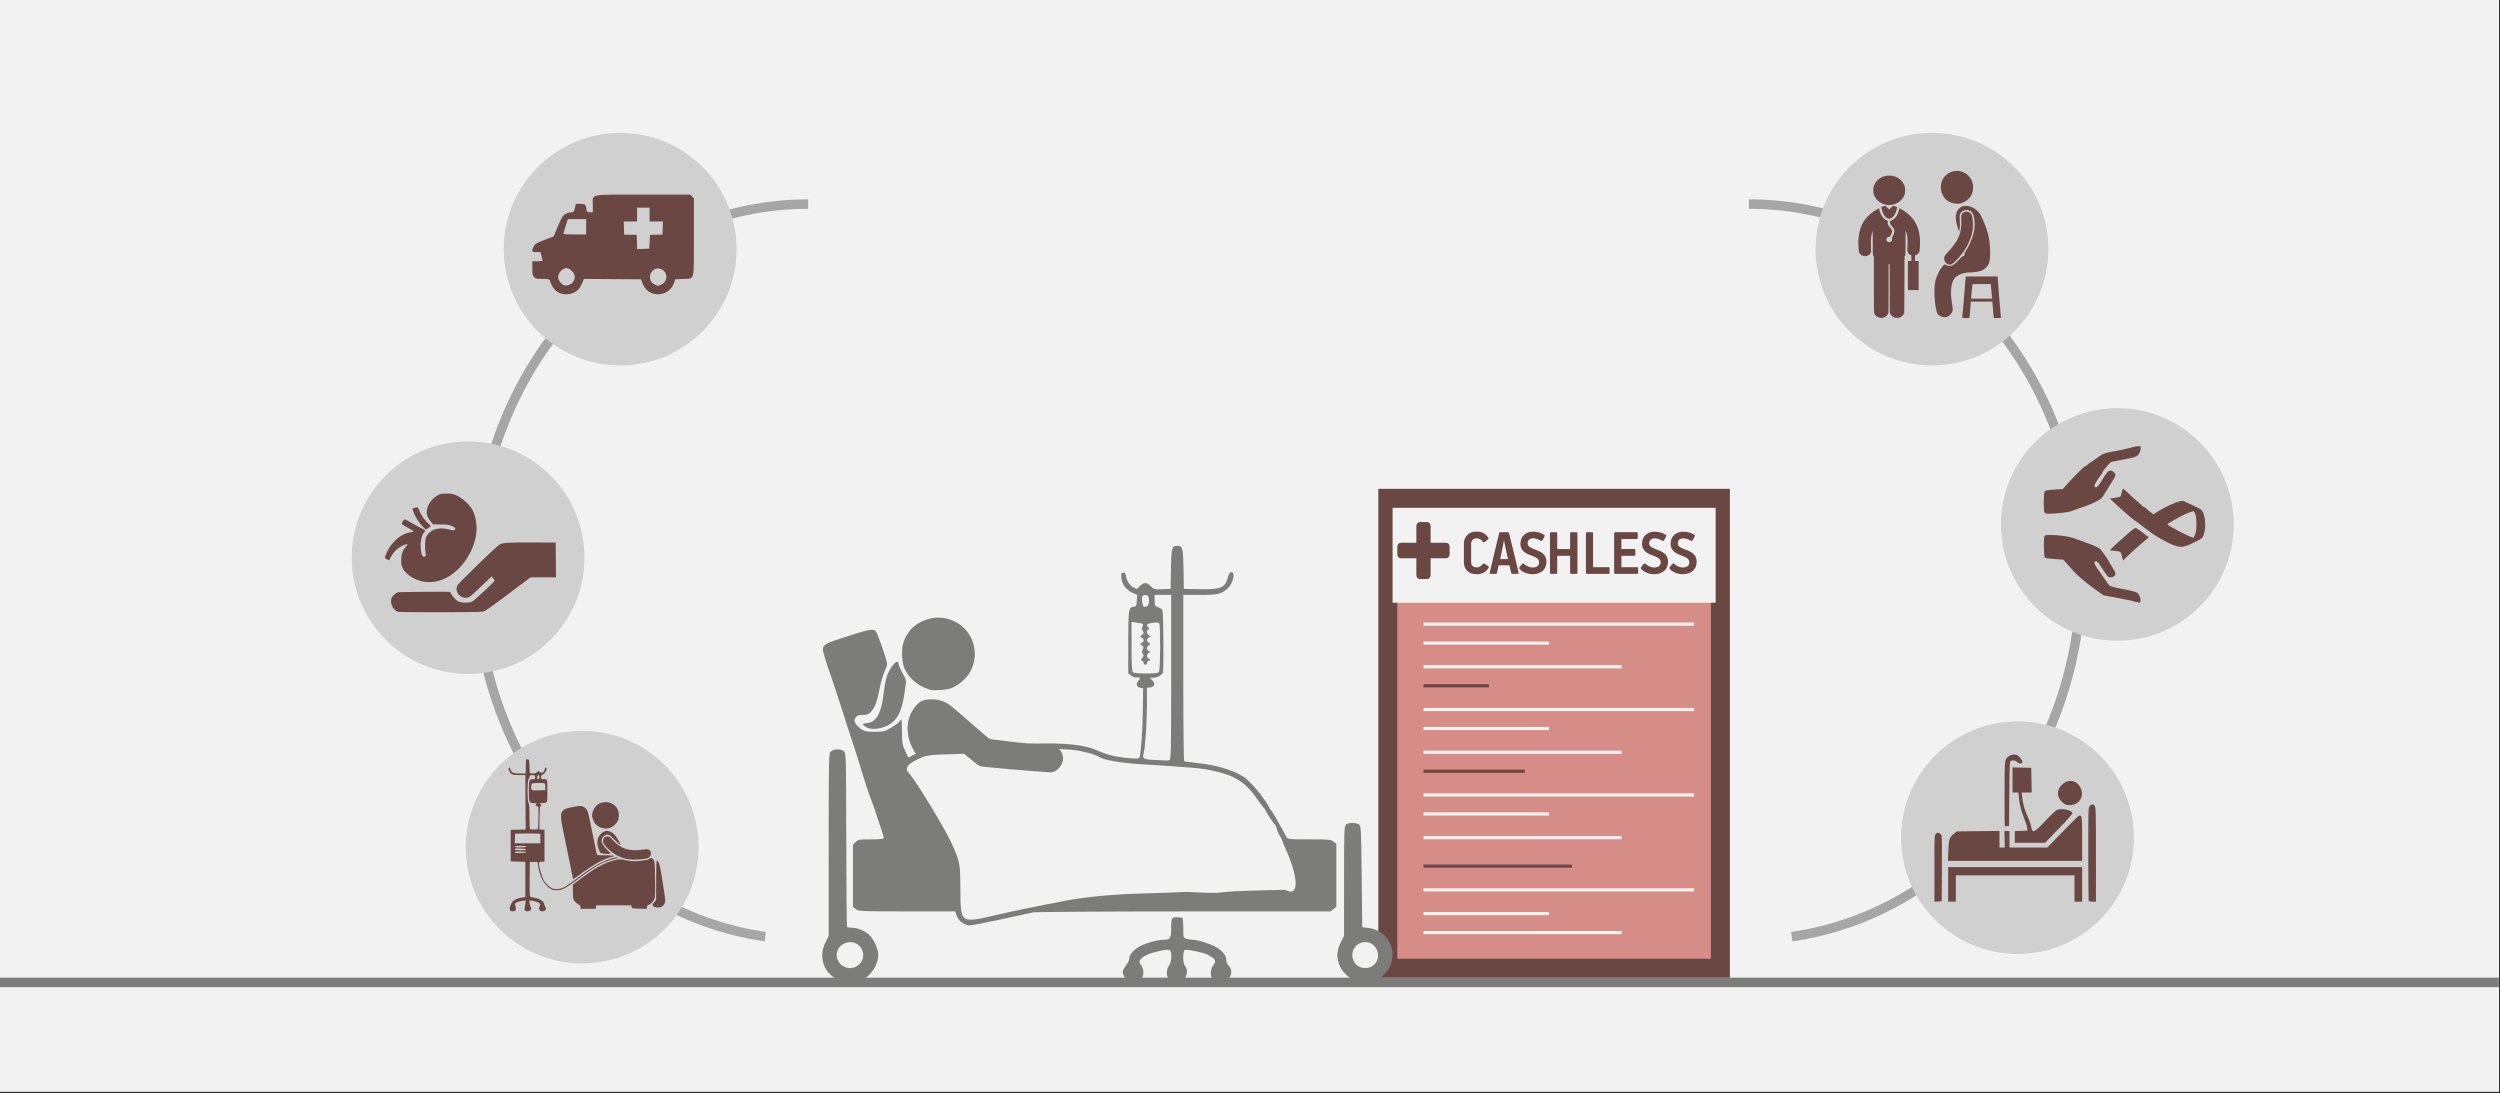 <svg width="526" height="230" xmlns="http://www.w3.org/2000/svg" xmlns:xlink="http://www.w3.org/1999/xlink" overflow="hidden"><rect width="100%" height="100%" fill="#333333" stroke="none"/><defs><clipPath id="clip0"><rect x="0" y="0" width="526" height="230"/></clipPath><clipPath id="clip1"><rect x="294" y="109" width="11" height="13"/></clipPath><clipPath id="clip2"><rect x="294" y="109" width="11" height="13"/></clipPath><clipPath id="clip3"><rect x="294" y="109" width="11" height="13"/></clipPath><clipPath id="clip4"><rect x="173" y="114" width="120" height="93"/></clipPath><clipPath id="clip5"><rect x="173" y="114" width="120" height="93"/></clipPath><clipPath id="clip6"><rect x="173" y="114" width="120" height="93"/></clipPath><clipPath id="clip7"><path d="M179.968 131.256 221.282 128.095 223.904 162.258 182.589 165.419Z" fill-rule="evenodd" clip-rule="evenodd"/></clipPath><clipPath id="clip8"><path d="M179.968 131.256 221.282 128.095 223.904 162.258 182.589 165.419Z" fill-rule="evenodd" clip-rule="evenodd"/></clipPath><clipPath id="clip9"><path d="M179.968 131.256 221.282 128.095 223.904 162.258 182.589 165.419Z" fill-rule="evenodd" clip-rule="evenodd"/></clipPath><clipPath id="clip10"><rect x="112" y="40" width="34" height="22"/></clipPath><clipPath id="clip11"><rect x="112" y="40" width="34" height="22"/></clipPath><clipPath id="clip12"><rect x="112" y="40" width="34" height="22"/></clipPath><clipPath id="clip13"><rect x="107" y="159" width="33" height="33"/></clipPath><clipPath id="clip14"><rect x="107" y="159" width="33" height="33"/></clipPath><clipPath id="clip15"><rect x="107" y="159" width="33" height="33"/></clipPath><clipPath id="clip16"><rect x="391" y="36" width="13" height="31"/></clipPath><clipPath id="clip17"><rect x="391" y="36" width="13" height="31"/></clipPath><clipPath id="clip18"><rect x="391" y="36" width="13" height="31"/></clipPath></defs><g clip-path="url(#clip0)"><rect x="0" y="0" width="525.239" height="229.667" fill="#FFFFFF" transform="scale(1.001 1)"/><rect x="0" y="0" width="525.239" height="229.667" fill="#F2F2F2" transform="scale(1.001 1)"/><path d="M0 0 525.239 0" stroke="#7C7C7B" stroke-width="1.997" stroke-miterlimit="8" fill="none" fill-rule="evenodd" transform="matrix(1.001 0 -0 1 0 206.7)"/><path d="M69.899 0C108.503-1.9705e-14 139.797 34.648 139.797 77.388 139.797 116.273 113.735 149.12 78.905 154.131" stroke="#A6A6A6" stroke-width="1.997" stroke-miterlimit="8" fill="none" fill-rule="evenodd" transform="matrix(1.001 0 -0 1 298 42.938)"/><path d="M-69.899 0C-108.503 1.9705e-14-139.797-34.648-139.797-77.388-139.797-116.273-113.735-149.12-78.905-154.131" stroke="#A6A6A6" stroke-width="1.997" stroke-miterlimit="8" fill="none" fill-rule="evenodd" transform="matrix(1.001 8.75495e-08 8.74228e-08 -1 240 42.938)"/><rect x="0" y="0" width="73.893" height="102.851" fill="#6A4742" transform="matrix(1.001 0 -0 1 290 102.851)"/><rect x="0" y="0" width="65.904" height="93.864" fill="#D68D87" transform="matrix(1.001 0 -0 1 294 107.844)"/><rect x="0" y="0" width="67.902" height="19.971" fill="#F2F2F2" transform="matrix(1.001 0 -0 1 293 106.845)"/><g clip-path="url(#clip1)"><g clip-path="url(#clip2)"><g clip-path="url(#clip3)"><path d="M10.781 4.219C10.635 4.073 10.458 4 10.25 4L7 4 7 0.75C7 0.542 6.927 0.365 6.781 0.219 6.635 0.073 6.458 0 6.25 0L4.75 0C4.542 0 4.365 0.073 4.219 0.219 4.073 0.365 4 0.542 4 0.75L4 4 0.75 4C0.542 4 0.365 4.073 0.219 4.219 0.073 4.365 0 4.542 0 4.75L0 6.25C0 6.459 0.073 6.636 0.219 6.781 0.365 6.927 0.542 7 0.75 7L4 7 4 10.25C4 10.458 4.073 10.636 4.219 10.781 4.365 10.927 4.542 11 4.75 11L6.25 11C6.458 11 6.635 10.927 6.781 10.781 6.927 10.636 7 10.458 7 10.25L7 7 10.25 7C10.458 7 10.635 6.927 10.781 6.781 10.927 6.636 11 6.459 11 6.25L11 4.75C11 4.542 10.927 4.365 10.781 4.219Z" fill="#6A4742" transform="matrix(1 0 -0 1.089 294 109.841)"/></g></g></g><path d="M0 0 56.888 0" stroke="#F2F2F2" stroke-width="0.666" stroke-miterlimit="8" fill="none" fill-rule="evenodd" transform="matrix(1.001 0 -0 1 299.5 131.31)"/><path d="M0 0 26.399 0" stroke="#F2F2F2" stroke-width="0.666" stroke-miterlimit="8" fill="none" fill-rule="evenodd" transform="matrix(1.001 0 -0 1 299.5 135.304)"/><path d="M0 0 41.644 0" stroke="#F2F2F2" stroke-width="0.666" stroke-miterlimit="8" fill="none" fill-rule="evenodd" transform="matrix(1.001 0 -0 1 299.5 140.297)"/><path d="M0 0 56.888 0" stroke="#F2F2F2" stroke-width="0.666" stroke-miterlimit="8" fill="none" fill-rule="evenodd" transform="matrix(1.001 0 -0 1 299.5 149.284)"/><path d="M0 0 26.399 0" stroke="#F2F2F2" stroke-width="0.666" stroke-miterlimit="8" fill="none" fill-rule="evenodd" transform="matrix(1.001 0 -0 1 299.5 153.278)"/><path d="M0 0 41.644 0" stroke="#F2F2F2" stroke-width="0.666" stroke-miterlimit="8" fill="none" fill-rule="evenodd" transform="matrix(1.001 0 -0 1 299.5 158.271)"/><path d="M0 0 56.888 0" stroke="#F2F2F2" stroke-width="0.666" stroke-miterlimit="8" fill="none" fill-rule="evenodd" transform="matrix(1.001 0 -0 1 299.5 167.258)"/><path d="M0 0 26.399 0" stroke="#F2F2F2" stroke-width="0.666" stroke-miterlimit="8" fill="none" fill-rule="evenodd" transform="matrix(1.001 0 -0 1 299.5 171.252)"/><path d="M0 0 41.644 0" stroke="#F2F2F2" stroke-width="0.666" stroke-miterlimit="8" fill="none" fill-rule="evenodd" transform="matrix(1.001 0 -0 1 299.5 176.245)"/><path d="M0 0 56.888 0" stroke="#F2F2F2" stroke-width="0.666" stroke-miterlimit="8" fill="none" fill-rule="evenodd" transform="matrix(1.001 0 -0 1 299.5 187.229)"/><path d="M0 0 26.399 0" stroke="#F2F2F2" stroke-width="0.666" stroke-miterlimit="8" fill="none" fill-rule="evenodd" transform="matrix(1.001 0 -0 1 299.5 192.221)"/><path d="M0 0 41.644 0" stroke="#F2F2F2" stroke-width="0.666" stroke-miterlimit="8" fill="none" fill-rule="evenodd" transform="matrix(1.001 0 -0 1 299.5 196.216)"/><path d="M0 0 13.757 0" stroke="#6A4742" stroke-width="0.666" stroke-miterlimit="8" fill="none" fill-rule="evenodd" transform="matrix(1.001 0 -0 1 299.5 144.291)"/><path d="M0 0 21.304 0" stroke="#6A4742" stroke-width="0.666" stroke-miterlimit="8" fill="none" fill-rule="evenodd" transform="matrix(1.001 0 -0 1 299.5 162.265)"/><path d="M0 0 31.233 0" stroke="#6A4742" stroke-width="0.666" stroke-miterlimit="8" fill="none" fill-rule="evenodd" transform="matrix(1.001 0 -0 1 299.5 182.236)"/><path d="M8.408 1.932C8.355 2.215 8.302 2.497 8.251 2.777 8.199 3.057 8.143 3.338 8.083 3.622L7.623 5.794 9.274 5.794C9.191 5.422 9.106 5.044 9.019 4.658 8.931 4.272 8.849 3.894 8.773 3.522L8.448 1.932ZM31.829 0.143 36.333 0.143C36.402 0.142 36.455 0.161 36.492 0.2 36.53 0.238 36.549 0.299 36.55 0.384L36.55 1.306C36.551 1.385 36.535 1.447 36.502 1.492 36.47 1.537 36.413 1.56 36.333 1.561L33.113 1.561 33.113 3.678 35.806 3.678C35.886 3.679 35.945 3.702 35.982 3.747 36.018 3.793 36.036 3.855 36.036 3.934L36.036 4.841C36.036 4.92 36.019 4.982 35.983 5.027 35.948 5.073 35.893 5.096 35.819 5.096L33.113 5.096 33.113 7.498 36.414 7.498C36.483 7.497 36.536 7.516 36.574 7.555 36.611 7.593 36.63 7.654 36.631 7.739L36.631 8.661C36.633 8.819 36.561 8.899 36.414 8.902L31.829 8.902C31.754 8.902 31.695 8.881 31.651 8.84 31.609 8.799 31.587 8.739 31.586 8.661L31.586 0.384C31.586 0.225 31.667 0.145 31.829 0.143ZM25.883 0.143 26.924 0.143C26.998 0.142 27.055 0.158 27.094 0.189 27.133 0.22 27.153 0.271 27.153 0.342L27.153 7.498 30.414 7.498C30.482 7.497 30.533 7.513 30.567 7.546 30.6 7.579 30.617 7.633 30.617 7.711L30.617 8.661C30.618 8.739 30.603 8.799 30.572 8.84 30.54 8.881 30.488 8.902 30.414 8.902L25.883 8.902C25.732 8.899 25.655 8.819 25.653 8.661L25.653 0.356C25.652 0.279 25.668 0.224 25.702 0.191 25.736 0.158 25.796 0.142 25.883 0.143ZM18.325 0.143 19.366 0.143C19.448 0.142 19.511 0.158 19.555 0.189 19.6 0.22 19.622 0.271 19.623 0.342L19.623 3.692 22.331 3.692 22.331 0.356C22.331 0.279 22.354 0.224 22.398 0.191 22.443 0.158 22.506 0.142 22.587 0.143L23.615 0.143C23.696 0.142 23.759 0.158 23.804 0.189 23.848 0.22 23.871 0.271 23.871 0.342L23.871 8.689C23.871 8.766 23.848 8.821 23.804 8.854 23.759 8.887 23.696 8.903 23.615 8.902L22.587 8.902C22.506 8.903 22.443 8.887 22.398 8.854 22.354 8.821 22.331 8.766 22.331 8.689L22.331 5.096 19.623 5.096 19.623 8.689C19.622 8.766 19.6 8.821 19.557 8.854 19.514 8.887 19.454 8.903 19.379 8.902L18.339 8.902C18.258 8.903 18.197 8.887 18.156 8.854 18.116 8.821 18.095 8.766 18.095 8.689L18.095 0.356C18.095 0.279 18.113 0.224 18.149 0.191 18.186 0.158 18.245 0.142 18.325 0.143ZM7.677 0.143 9.206 0.143C9.269 0.14 9.326 0.152 9.379 0.178 9.431 0.204 9.468 0.259 9.49 0.342 9.829 1.719 10.167 3.099 10.504 4.48 10.84 5.862 11.175 7.241 11.506 8.618 11.518 8.649 11.522 8.687 11.52 8.731 11.521 8.776 11.509 8.815 11.483 8.849 11.457 8.882 11.411 8.9 11.344 8.902L10.167 8.902C10.106 8.902 10.058 8.891 10.023 8.866 9.988 8.842 9.964 8.802 9.95 8.746 9.889 8.469 9.826 8.195 9.763 7.924 9.699 7.653 9.64 7.382 9.585 7.113L7.298 7.113C7.267 7.253 7.215 7.487 7.143 7.817 7.071 8.147 7.005 8.457 6.947 8.746 6.933 8.808 6.906 8.85 6.869 8.872 6.831 8.893 6.785 8.903 6.73 8.902L5.621 8.902C5.474 8.899 5.402 8.847 5.404 8.746 5.404 8.725 5.407 8.706 5.413 8.689 5.418 8.672 5.424 8.653 5.431 8.632L7.407 0.342C7.426 0.284 7.458 0.236 7.501 0.2 7.545 0.163 7.603 0.144 7.677 0.143ZM46.075 0.029C46.517 0.028 46.936 0.08 47.334 0.185 47.731 0.29 48.096 0.456 48.429 0.682 48.52 0.749 48.564 0.816 48.561 0.882 48.557 0.948 48.527 1.032 48.47 1.135L48.118 1.817C48.076 1.894 48.019 1.939 47.946 1.952 47.873 1.965 47.795 1.953 47.713 1.916 47.453 1.771 47.191 1.653 46.925 1.561 46.658 1.469 46.402 1.422 46.156 1.419 45.834 1.413 45.557 1.492 45.327 1.657 45.096 1.821 44.975 2.107 44.965 2.513 44.986 2.853 45.149 3.113 45.452 3.292 45.755 3.471 46.066 3.614 46.386 3.72 46.784 3.859 47.176 4.026 47.563 4.22 47.95 4.413 48.271 4.68 48.529 5.019 48.786 5.358 48.919 5.815 48.929 6.39 48.911 7.218 48.633 7.854 48.096 8.299 47.559 8.743 46.871 8.968 46.034 8.973 45.525 8.975 45.034 8.889 44.559 8.717 44.085 8.546 43.675 8.276 43.329 7.909 43.247 7.835 43.202 7.764 43.194 7.697 43.186 7.629 43.222 7.544 43.302 7.441L43.829 6.816C43.907 6.728 43.978 6.691 44.04 6.708 44.103 6.724 44.177 6.77 44.262 6.845 44.508 7.067 44.79 7.243 45.107 7.372 45.425 7.501 45.72 7.566 45.994 7.569 46.478 7.563 46.833 7.458 47.057 7.255 47.281 7.051 47.391 6.787 47.388 6.461 47.376 6.08 47.204 5.783 46.874 5.57 46.543 5.356 46.128 5.166 45.628 4.998 45.273 4.879 44.931 4.722 44.6 4.528 44.27 4.333 43.998 4.075 43.784 3.755 43.569 3.434 43.458 3.024 43.451 2.527 43.471 1.746 43.728 1.136 44.225 0.698 44.721 0.259 45.338 0.037 46.075 0.029ZM40.061 0.029C40.503 0.028 40.922 0.08 41.32 0.185 41.717 0.29 42.082 0.456 42.415 0.682 42.507 0.749 42.55 0.816 42.547 0.882 42.544 0.948 42.513 1.032 42.456 1.135L42.104 1.817C42.062 1.894 42.005 1.939 41.932 1.952 41.859 1.965 41.782 1.953 41.699 1.916 41.44 1.771 41.177 1.653 40.911 1.561 40.645 1.469 40.388 1.422 40.142 1.419 39.82 1.413 39.544 1.492 39.313 1.657 39.082 1.821 38.962 2.107 38.951 2.513 38.973 2.853 39.135 3.113 39.438 3.292 39.741 3.471 40.053 3.614 40.373 3.72 40.77 3.859 41.163 4.026 41.549 4.22 41.936 4.413 42.258 4.68 42.515 5.019 42.772 5.358 42.906 5.815 42.915 6.39 42.897 7.218 42.619 7.854 42.082 8.299 41.545 8.743 40.858 8.968 40.02 8.973 39.512 8.975 39.02 8.889 38.546 8.717 38.071 8.546 37.661 8.276 37.315 7.909 37.233 7.835 37.188 7.764 37.18 7.697 37.172 7.629 37.208 7.544 37.288 7.441L37.816 6.816C37.894 6.728 37.964 6.691 38.027 6.708 38.09 6.724 38.163 6.77 38.248 6.845 38.494 7.067 38.776 7.243 39.093 7.372 39.411 7.501 39.706 7.566 39.98 7.569 40.465 7.563 40.819 7.458 41.043 7.255 41.267 7.051 41.377 6.787 41.374 6.461 41.362 6.08 41.191 5.783 40.86 5.57 40.529 5.356 40.114 5.166 39.614 4.998 39.259 4.879 38.917 4.722 38.587 4.528 38.257 4.333 37.984 4.075 37.77 3.755 37.556 3.434 37.445 3.024 37.437 2.527 37.457 1.746 37.715 1.136 38.211 0.698 38.708 0.259 39.324 0.037 40.061 0.029ZM14.503 0.029C14.944 0.028 15.364 0.08 15.761 0.185 16.159 0.29 16.524 0.456 16.857 0.682 16.948 0.749 16.992 0.816 16.989 0.882 16.985 0.948 16.955 1.032 16.898 1.135L16.546 1.817C16.504 1.894 16.446 1.939 16.374 1.952 16.301 1.965 16.223 1.953 16.14 1.916 15.881 1.771 15.618 1.653 15.352 1.561 15.086 1.469 14.83 1.422 14.584 1.419 14.262 1.413 13.985 1.492 13.755 1.657 13.524 1.821 13.403 2.107 13.393 2.513 13.414 2.853 13.577 3.113 13.88 3.292 14.183 3.471 14.494 3.614 14.814 3.72 15.212 3.859 15.604 4.026 15.991 4.22 16.377 4.413 16.699 4.68 16.956 5.019 17.214 5.358 17.347 5.815 17.357 6.39 17.339 7.218 17.061 7.854 16.524 8.299 15.987 8.743 15.299 8.968 14.462 8.973 13.953 8.975 13.462 8.889 12.987 8.717 12.513 8.546 12.103 8.276 11.757 7.909 11.675 7.835 11.63 7.764 11.622 7.697 11.614 7.629 11.65 7.544 11.73 7.441L12.257 6.816C12.335 6.728 12.405 6.691 12.468 6.708 12.531 6.724 12.605 6.77 12.69 6.845 12.936 7.067 13.218 7.243 13.535 7.372 13.852 7.501 14.148 7.566 14.421 7.569 14.906 7.563 15.261 7.458 15.485 7.255 15.709 7.051 15.819 6.787 15.816 6.461 15.804 6.08 15.632 5.783 15.302 5.57 14.971 5.356 14.556 5.166 14.056 4.998 13.701 4.879 13.358 4.722 13.028 4.528 12.698 4.333 12.426 4.075 12.212 3.755 11.997 3.434 11.886 3.024 11.879 2.527 11.898 1.746 12.156 1.136 12.653 0.698 13.149 0.259 13.766 0.037 14.503 0.029ZM2.623 0.001C3.094-0.009 3.543 0.078 3.971 0.263 4.399 0.448 4.785 0.791 5.127 1.291 5.169 1.349 5.189 1.411 5.184 1.476 5.18 1.541 5.138 1.602 5.059 1.66L4.328 2.243C4.252 2.283 4.181 2.291 4.115 2.266 4.049 2.241 3.998 2.195 3.963 2.129 3.812 1.901 3.627 1.725 3.406 1.603 3.186 1.482 2.943 1.42 2.677 1.419 2.298 1.428 2.012 1.544 1.818 1.767 1.625 1.989 1.528 2.262 1.527 2.584L1.527 6.461C1.529 6.768 1.628 7.024 1.825 7.232 2.022 7.439 2.311 7.546 2.691 7.555 2.944 7.55 3.179 7.485 3.396 7.359 3.614 7.234 3.798 7.077 3.949 6.887 3.994 6.831 4.043 6.78 4.095 6.736 4.147 6.692 4.215 6.695 4.301 6.745L5.113 7.271C5.175 7.308 5.217 7.358 5.238 7.42 5.26 7.482 5.254 7.546 5.221 7.611 4.906 8.103 4.529 8.456 4.09 8.671 3.651 8.887 3.176 8.992 2.664 8.987 1.86 8.979 1.219 8.751 0.739 8.304 0.258 7.858 0.012 7.243 0 6.461L0 2.527C0.015 1.757 0.262 1.146 0.744 0.694 1.225 0.242 1.851 0.011 2.623 0.001Z" fill="#6A4742" fill-rule="evenodd" transform="matrix(1.001 0 -0 1 308 111.838)"/><g clip-path="url(#clip4)"><g clip-path="url(#clip5)"><g clip-path="url(#clip6)"><path d="M3.791 91.522C0.453 90.279-0.935 86.707 0.662 83.465L1.341 82.087 1.346 62.892C1.351 43.747 1.352 43.696 1.829 43.265 2.449 42.704 3.915 42.693 4.524 43.244 4.968 43.646 4.978 44.041 5.011 61.818 5.03 71.808 5.098 80.068 5.163 80.173 5.228 80.278 5.692 80.365 6.194 80.365 7.266 80.365 8.48 80.832 9.571 81.664 10.58 82.434 11.683 84.731 11.684 86.062 11.684 88.067 10.268 90.341 8.426 91.293 7.405 91.821 4.924 91.944 3.791 91.522ZM7.462 88.282C9.661 86.605 8.271 83.117 5.524 83.418 4.32 83.55 3.257 84.468 3.054 85.552 2.587 88.04 5.452 89.815 7.462 88.282ZM63.876 91.613C63.323 91.391 62.658 90.287 62.658 89.592 62.658 89.351 62.968 88.763 63.347 88.286 63.754 87.774 64.036 87.148 64.036 86.755 64.036 85.93 65.118 84.792 66.564 84.095 67.833 83.484 70.07 82.89 71.102 82.89 72.604 82.89 72.761 82.652 72.761 80.381 72.761 78.048 72.824 77.99 75.057 78.269 75.191 78.286 75.287 79.161 75.287 80.37 75.287 82.383 75.304 82.449 75.876 82.666 76.2 82.79 76.809 82.89 77.229 82.89 78.257 82.89 80.915 83.727 82.114 84.428 83.459 85.214 84.242 86.204 84.242 87.12 84.242 87.572 84.42 88.032 84.688 88.275 85.851 89.327 85.215 91.456 83.65 91.749 82.73 91.922 81.573 91.518 81.248 90.911 80.88 90.224 80.998 88.96 81.487 88.338 82.256 87.36 82.068 86.954 80.427 86.05 79.568 85.577 76.125 84.85 75.635 85.039 75.14 85.229 75.148 87.868 75.646 88.417 76.395 89.245 76.06 90.982 75.052 91.504 73.967 92.065 72.829 91.848 72.137 90.947 71.699 90.376 71.786 88.994 72.302 88.338 72.884 87.599 72.965 85.25 72.416 85.04 71.89 84.838 69.122 85.434 67.757 86.044 66.317 86.687 65.811 87.469 66.408 88.128 66.942 88.719 67.125 89.891 66.804 90.666 66.379 91.693 65.1 92.106 63.876 91.613ZM111.337 91.575C110.107 91.224 108.595 89.854 107.981 88.535 107.193 86.842 107.237 85.178 108.119 83.44L108.804 82.087 108.808 70.565C108.81 60.4 108.853 59.001 109.171 58.683 109.626 58.228 111.32 58.206 111.924 58.648 112.351 58.96 112.374 59.417 112.484 69.611L112.599 80.249 113.94 80.416C116.777 80.77 118.913 83.157 118.913 85.973 118.913 87.733 118.429 88.916 117.206 90.139 115.624 91.722 113.591 92.219 111.336 91.575ZM114.558 88.512C115.918 87.81 116.328 85.914 115.412 84.574 114.773 83.639 113.882 83.249 112.79 83.427 111.076 83.705 110.117 85.398 110.709 87.104 111.242 88.646 113.033 89.301 114.558 88.512ZM29.823 79.648C28.97 79.307 28.261 78.557 27.975 77.691L27.721 76.921 17.667 76.921C7.843 76.921 7.599 76.91 7.008 76.445L6.403 75.969 6.403 69.431 6.403 62.893 6.966 62.33C7.5 61.796 7.672 61.766 10.181 61.766 12.128 61.766 12.832 61.691 12.832 61.483 12.832 61.202 12.422 59.914 10.731 54.889 7.983 47.417 8.631 48.216 6.119 40.739 3.915 33.796 2.23 28.566 1.944 27.783 1.377 26.231 0.864 24.669 0.438 23.198-0.243 20.85-0.198 20.81 5.162 19.068 9.829 17.551 10.593 17.41 11.142 17.959 11.54 18.357 13.521 24.102 13.519 24.853 13.518 25.139 13.356 25.682 13.158 26.061 12.718 26.902 12.198 28.738 11.793 30.883 11.416 32.877 10.9 34.139 10.127 34.959 9.638 35.477 9.334 35.59 8.431 35.59 7.521 35.59 7.269 35.686 6.967 36.147 6.637 36.65 6.636 36.769 6.956 37.387 7.151 37.764 7.7 38.314 8.177 38.61 8.915 39.069 9.332 39.147 10.995 39.136 12.831 39.123 13.032 39.071 14.389 38.259 15.183 37.784 15.957 37.196 16.109 36.952 16.262 36.708 16.439 36.508 16.503 36.508 16.568 36.508 16.62 37.671 16.62 39.092 16.62 41.042 16.715 41.873 17.007 42.482 17.22 42.926 17.502 43.572 17.633 43.917 17.897 44.611 18.156 44.702 18.543 44.236 22.476 41.992 30.619 42.947 35.316 42.242 35.389 42.238 37.36 42.087 39.697 41.904 48.662 41.205 54.377 41.621 57.721 43.216 59.345 43.991 61.591 44.506 64.182 44.7 65.884 44.827 66.062 44.8 66.175 44.405 66.488 43.311 66.802 38.743 66.852 34.557L66.906 29.965 66.389 29.891C65.57 29.775 65.305 29.04 65.876 28.469 66.44 27.904 66.314 27.577 65.586 27.716 65.269 27.776 64.809 27.62 64.433 27.324L63.806 26.831 63.813 20.247C63.821 13.21 63.857 12.979 64.963 12.823 65.471 12.752 65.535 12.621 65.597 11.545L65.667 10.346 64.642 9.864C63.321 9.243 62.422 7.97 62.36 6.63 62.32 5.766 62.377 5.625 62.769 5.625 63.111 5.625 63.257 5.825 63.356 6.429 63.525 7.457 64.07 8.281 64.909 8.777 65.563 9.163 65.582 9.159 66.225 8.488 67.054 7.622 67.68 7.626 68.522 8.504 69.165 9.176 69.255 9.2 70.918 9.136L72.646 9.07 72.709 4.949C72.777 0.516 72.914 0 74.024 0 75.134 0 75.271 0.516 75.339 4.949L75.402 9.07 78.788 9.133C83.179 9.216 83.992 8.856 84.606 6.557 84.743 6.045 85.014 5.595 85.208 5.557 86.249 5.355 85.734 7.917 84.518 8.984 83.146 10.189 82.529 10.333 78.739 10.333L75.287 10.333 75.287 27.77C75.287 37.36 75.37 45.258 75.471 45.321 75.572 45.383 76.786 45.554 78.169 45.7 82.11 46.117 85.533 47.136 87.808 48.569 89.588 49.69 93.631 54.936 93.36 55.642 92.576 56.45 91.253 53.939 89.925 52.224 87.864 49.564 85.756 48.304 81.875 47.414 79.178 46.794 77.868 46.672 65.945 45.925 62.516 45.709 58.532 45.021 57.951 44.544 57.316 44.021 54.488 43.202 52.516 42.97 44.629 42.218 39.283 43.454 28.268 43.803L25.085 43.907C21.685 44.019 20.866 44.241 18.63 45.652 17.527 46.348 17.354 47.063 18.095 47.86 19.45 49.317 25.417 59.193 26.86 62.368 28.728 66.478 28.765 66.663 28.801 72.169 28.85 79.537 28.735 79.452 36.252 77.686 37.073 77.494 38.365 77.203 39.123 77.04 39.88 76.878 41.534 76.523 42.797 76.251 44.059 75.979 45.919 75.606 46.93 75.424 47.94 75.241 49.231 74.987 49.8 74.86 53.84 73.957 60.499 73.302 67.365 73.132 70.396 73.057 74.271 72.911 75.976 72.809 78.299 72.913 81.31 73.17 83.022 72.943 87.416 72.496 90.532 72.559 96.412 72.385 97.715 72.885 98.009 72.885 98.388 72.385 99.221 71.288 98.429 67.662 96.381 63.197 95.311 60.863 95.435 59.908 96.641 61.192 97.18 61.765 97.183 61.766 101.587 61.766 105.697 61.766 106.034 61.798 106.598 62.242L107.203 62.717 107.203 69.343 107.203 75.968 106.598 76.444 105.993 76.92 75.428 76.93C58.617 76.936 44.45 77.028 43.945 77.136 42.329 77.48 38.499 78.32 36.367 78.797 34.196 79.284 31.017 79.882 30.627 79.879 30.501 79.879 30.139 79.773 29.823 79.647ZM72.398 45.094C72.725 44.969 72.761 43.218 72.761 27.644L72.761 10.332 71.039 10.332 69.317 10.332 69.317 11.492C69.317 12.577 69.362 12.668 70.011 12.894 70.392 13.027 70.805 13.325 70.929 13.556 71.174 14.014 71.25 26.119 71.011 26.74 70.823 27.23 69.728 27.783 68.944 27.783L68.318 27.783 68.867 28.368C69.525 29.067 69.286 29.692 68.318 29.808L67.71 29.88 67.708 33.252C67.705 37.16 67.357 42.472 67.028 43.609 66.684 44.798 66.974 44.976 69.396 45.063 70.552 45.105 71.619 45.16 71.767 45.186 71.914 45.212 72.198 45.171 72.398 45.094ZM70.227 26.421C70.512 25.889 70.549 16.79 70.268 16.347 70.129 16.128 69.758 16.09 68.894 16.205 67.703 16.363 67.459 16.634 67.997 17.204 68.226 17.447 68.226 17.529 67.997 17.613 67.574 17.768 67.648 18.539 68.112 18.817 68.494 19.046 68.494 19.069 68.112 19.299 67.891 19.431 67.71 19.685 67.71 19.861 67.71 20.038 67.891 20.292 68.112 20.424 68.494 20.654 68.494 20.677 68.112 20.906 67.891 21.039 67.71 21.338 67.71 21.57 67.71 21.803 67.891 22.063 68.112 22.148 68.494 22.296 68.494 22.314 68.112 22.529 67.891 22.653 67.71 22.945 67.71 23.178 67.71 23.411 67.891 23.671 68.112 23.756 68.494 23.903 68.494 23.921 68.112 24.136 67.891 24.26 67.71 24.512 67.71 24.695 67.71 24.878 67.555 25.028 67.365 25.028 67.176 25.028 67.021 24.87 67.021 24.676 67.021 24.483 66.861 24.263 66.666 24.189 66.355 24.069 66.36 24 66.714 23.609 67.043 23.244 67.066 23.086 66.837 22.719 66.617 22.368 66.618 22.175 66.841 21.819 67.08 21.436 67.053 21.311 66.671 21.015 66.245 20.686 66.241 20.65 66.619 20.424 66.84 20.291 67.021 20.038 67.021 19.861 67.021 19.685 66.84 19.437 66.619 19.312 66.243 19.099 66.246 19.063 66.676 18.741 67.072 18.445 67.095 18.33 66.843 17.919 66.635 17.577 66.618 17.314 66.787 17 67.077 16.457 66.906 16.341 65.547 16.155L64.495 16.01 64.495 21.162C64.495 24.863 64.573 26.391 64.771 26.589 64.951 26.769 65.902 26.865 67.518 26.865 69.727 26.865 70.015 26.817 70.227 26.421ZM67.926 12.53C68.076 12.349 68.166 11.807 68.126 11.324 68.067 10.6 67.959 10.434 67.506 10.37 67.205 10.327 66.867 10.431 66.755 10.599 66.567 10.883 66.692 12.282 66.94 12.684 67.114 12.965 67.632 12.884 67.926 12.53ZM94.534 58.83C93.679 57.895 92.278 55.655 92.278 55.225 92.278 54.965 92.438 54.869 92.784 54.919 93.144 54.971 93.606 55.542 94.391 56.906 94.997 57.959 96.992 61.531 96.992 61.639 96.992 62.112 95.916 63.259 94.534 58.83Z" fill="#7C7C7B" transform="matrix(1.009 0 -0 1 173 114.834)"/></g></g></g><g clip-path="url(#clip7)"><g clip-path="url(#clip8)"><g clip-path="url(#clip9)"><path d="M9.834 26.608C9.046 24.669 9.053 22.078 9.851 20.357 10.467 19.03 11.488 17.838 12.431 17.343 13.385 16.843 15.513 16.946 16.898 17.558 18.155 18.114 18.233 18.184 23.13 23.19 24.828 24.926 26.276 26.344 26.346 26.341 29.838 27.018 32.933 27.728 36.236 28.115 37.334 28.241 38.624 28.453 39.103 28.587 40.946 29.101 41.858 30.916 41.074 32.513 40.516 33.651 39.34 34.404 38.344 34.262 33.308 33.545 24.168 32.027 23.818 31.85 23.571 31.725 22.506 30.773 21.453 29.736L19.537 27.849 16.461 27.95C10.156 27.345 11.214 30.035 9.834 26.608ZM0.684 21.884C-0.25 21.286-0.228 21.022 0.754 21.022 2.797 21.022 4.021 19.194 4.838 14.924 5.094 13.583 5.535 11.981 5.817 11.364 6.717 9.4 8.394 7.871 8.394 9.015 8.394 9.421 8.755 10.408 9.44 11.874 9.637 12.296 9.723 12.853 9.645 13.206 9.572 13.539 9.367 14.476 9.191 15.288 8.569 18.145 7.775 19.872 6.59 20.943 5.059 22.326 2.109 22.797 0.684 21.884ZM14.827 15.101C12.505 14.277 10.757 12.758 9.822 10.749 9.386 9.813 9.285 9.239 9.283 7.682 9.281 5.485 9.8 4.043 11.172 2.441 12.874 0.452 16.274-0.503 18.916 0.265 25.843 2.279 26.571 11.535 20.044 14.622 18.908 15.16 18.447 15.251 16.935 15.236 15.959 15.227 15.01 15.166 14.827 15.101Z" fill="#7C7C7B" transform="matrix(0.999 -0.076 0.076 0.997 179.968 131.256)"/></g></g></g><path d="M0 24.465C-6.22933e-15 10.953 10.953 0 24.465 0 37.976-6.22933e-15 48.929 10.953 48.929 24.465 48.929 37.976 37.976 48.929 24.465 48.929 10.953 48.929-9.34399e-15 37.976 0 24.465Z" fill="#D0D0D0" fill-rule="evenodd" transform="matrix(1.001 0 -0 1 421 85.876)"/><path d="M0 24.465C-6.22933e-15 10.953 10.953 0 24.465 0 37.976-6.22933e-15 48.929 10.953 48.929 24.465 48.929 37.976 37.976 48.929 24.465 48.929 10.953 48.929-9.34399e-15 37.976 0 24.465Z" fill="#D0D0D0" fill-rule="evenodd" transform="matrix(1.001 0 -0 1 382 27.959)"/><path d="M0 24.465C-6.22933e-15 10.953 10.953 0 24.465 0 37.976-6.22933e-15 48.929 10.953 48.929 24.465 48.929 37.976 37.976 48.929 24.465 48.929 10.953 48.929-9.34399e-15 37.976 0 24.465Z" fill="#D0D0D0" fill-rule="evenodd" transform="matrix(1.001 0 -0 1 400 151.78)"/><path d="M0 24.465C-6.22933e-15 10.953 10.953 0 24.465 0 37.976-6.22933e-15 48.929 10.953 48.929 24.465 48.929 37.976 37.976 48.929 24.465 48.929 10.953 48.929-9.34399e-15 37.976 0 24.465Z" fill="#D0D0D0" fill-rule="evenodd" transform="matrix(1.001 0 -0 1 106 27.959)"/><g clip-path="url(#clip10)"><g clip-path="url(#clip11)"><g clip-path="url(#clip12)"><path d="M5.664 19.893C4.714 19.461 4.09 18.667 3.667 17.35 3.592 17.117 3.376 17.078 2.171 17.078 0.882 17.078 0.729 17.046 0.381 16.697 0.033 16.349 0 16.196 0 14.912L0 13.508 1.086 13.508C1.684 13.508 2.173 13.451 2.173 13.381 2.173 13.312 2.065 12.892 1.934 12.45L1.695 11.646 0.848 11.646C0.061 11.646 0 11.62 0 11.281 0 11.08 0.159 10.678 0.353 10.388 0.655 9.937 0.979 9.76 2.601 9.163L4.496 8.464 5.292 6.602C5.729 5.577 6.237 4.573 6.419 4.37 6.831 3.913 7.598 3.575 8.226 3.575 8.727 3.575 8.735 3.565 9 2.527L9.169 1.868 10.076 1.868C11.11 1.868 11.249 1.978 11.404 2.915 11.51 3.56 11.526 3.575 12.12 3.575L12.727 3.575 12.727 2.112C12.727-0.209 11.641 0.005 23.387 0.005L33.229 0.005 33.61 0.386 33.991 0.767 33.991 8.517C33.991 17.834 34.221 16.962 31.728 17.078L30.058 17.156 29.849 17.782C29.36 19.255 28.051 20.182 26.463 20.182 24.863 20.182 23.662 19.333 23.121 17.821L22.883 17.156 16.869 17.115 10.855 17.075 10.547 17.793C10.073 18.899 9.663 19.381 8.838 19.799 7.903 20.273 6.586 20.312 5.664 19.893ZM8.192 18.073C8.396 17.939 8.667 17.58 8.794 17.275 8.993 16.799 8.996 16.641 8.815 16.164 8.59 15.575 7.762 14.905 7.257 14.905 6.316 14.905 5.432 15.798 5.432 16.748 5.432 17.253 6.054 18.107 6.584 18.331 6.992 18.503 7.712 18.387 8.192 18.073ZM26.957 18.309C28.507 17.723 28.654 15.82 27.204 15.132 26.491 14.794 25.785 14.938 25.21 15.538 24.851 15.913 24.756 16.153 24.756 16.684 24.756 17.441 25.091 17.926 25.842 18.257 26.418 18.512 26.423 18.512 26.957 18.309ZM24.678 9.551 24.756 8.154 26.075 8.133 27.394 8.113 27.439 6.775 27.484 5.438 26.081 5.438 24.678 5.438 24.678 4.041 24.678 2.644 23.359 2.644 22.04 2.644 22.04 4.041 22.04 5.438 20.637 5.438 19.234 5.438 19.279 6.775 19.323 8.113 20.643 8.133 21.962 8.154 22.007 9.596 22.052 11.037 23.326 10.992 24.601 10.947ZM11.33 6.524 11.33 4.972 9.403 4.972 7.476 4.972 6.997 6.408C6.734 7.198 6.519 7.896 6.519 7.96 6.519 8.024 7.601 8.076 8.925 8.076L11.33 8.076Z" fill="#6A4742" transform="matrix(1 0 -0 1.039 112 40.941)"/></g></g></g><path d="M0 24.465C-6.22933e-15 10.953 10.953 0 24.465 0 37.976-6.22933e-15 48.929 10.953 48.929 24.465 48.929 37.976 37.976 48.929 24.465 48.929 10.953 48.929-9.34399e-15 37.976 0 24.465Z" fill="#D0D0D0" fill-rule="evenodd" transform="matrix(1.001 0 -0 1 74 92.865)"/><path d="M2.763 24.873C1.625 24.531 0.912 22.864 1.459 21.821 1.667 21.424 2.329 20.878 2.748 20.758 2.946 20.702 12.943 20.615 13.585 20.664 13.661 20.67 13.816 20.869 13.931 21.106 14.249 21.765 14.937 22.472 15.51 22.729 16.194 23.036 17.655 23.041 18.302 22.74 18.775 22.52 23.056 18.52 23.048 18.307 23.045 18.244 22.901 18.021 22.727 17.811L22.412 17.43 21.217 18.583C18.759 20.955 18.005 21.634 17.665 21.783 16.133 22.455 14.469 20.75 15.243 19.3 15.545 18.734 23.58 10.941 24.106 10.703 24.948 10.323 25.739 10.275 30.852 10.288L35.88 10.301 35.914 13.961 35.948 17.62 33.279 17.62 30.61 17.62 28.604 19.113C27.5 19.934 25.466 21.461 24.084 22.506 22.701 23.552 21.309 24.526 20.99 24.673 20.421 24.934 20.239 24.939 11.772 24.962 7.022 24.974 2.968 24.934 2.763 24.873ZM7.66 18.436C5.896 18.014 4.249 16.848 3.679 15.618 3.47 15.166 3.398 14.767 3.398 14.056 3.398 12.88 3.692 11.986 4.315 11.268 4.569 10.975 4.745 10.703 4.706 10.664 4.578 10.539 3.75 10.877 2.976 11.371 2.213 11.858 1.512 12.684 1.102 13.578L0.884 14.054 0.43 13.841C-0.092 13.595-0.099 13.562 0.196 12.788 0.592 11.75 1.295 10.698 2.158 9.854 3.109 8.923 4.108 8.383 5.275 8.169 5.693 8.092 6.034 7.996 6.032 7.956 6.03 7.916 5.551 7.614 4.968 7.286 3.308 6.351 3.369 6.421 3.731 5.87 3.9 5.614 4.084 5.403 4.141 5.402 4.198 5.402 4.79 5.718 5.457 6.105 6.123 6.492 7.077 7.009 7.577 7.252 8.516 7.711 8.609 7.814 8.306 8.062 7.686 8.57 7.332 10.483 7.573 12.021 7.739 13.08 7.923 13.365 8.352 13.23 8.614 13.148 8.627 13.095 8.528 12.485 8.337 11.319 8.409 9.589 8.668 9.092 9.488 7.52 11.205 6.971 13.475 7.553 14.258 7.754 14.441 7.765 14.635 7.622 14.989 7.363 14.707 7.034 13.888 6.749 13.363 6.567 12.81 6.504 11.651 6.495L10.112 6.483 9.562 5.816C9.259 5.45 8.946 4.91 8.866 4.616 8.464 3.143 9.444 1.265 11.082 0.369 11.717 0.022 11.87-0.008 12.997 0.001 14.025 0.01 14.335 0.063 14.931 0.336 16.361 0.992 17.782 2.295 18.443 3.556 19.085 4.782 19.396 6.797 19.19 8.392 18.691 12.247 16.094 16.082 12.857 17.745 11.18 18.607 9.378 18.846 7.66 18.436ZM7.885 6.896C7.535 6.529 7.038 5.885 6.782 5.465 6.34 4.743 5.778 3.495 5.778 3.237 5.778 3.102 6.799 2.803 6.905 2.908 6.943 2.946 7.1 3.28 7.252 3.651 7.639 4.589 8.406 5.692 9.078 6.276 9.39 6.548 9.645 6.798 9.645 6.832 9.645 6.894 8.662 7.565 8.571 7.565 8.544 7.565 8.236 7.264 7.885 6.896Z" fill="#6A4742" fill-rule="evenodd" transform="matrix(1.001 0 -0 1 81 103.849)"/><path d="M0 24.465C-6.22933e-15 10.953 10.953 0 24.465 0 37.976-6.22933e-15 48.929 10.953 48.929 24.465 48.929 37.976 37.976 48.929 24.465 48.929 10.953 48.929-9.34399e-15 37.976 0 24.465Z" fill="#D0D0D0" fill-rule="evenodd" transform="matrix(1.001 0 -0 1 98 153.777)"/><g clip-path="url(#clip13)"><g clip-path="url(#clip14)"><g clip-path="url(#clip15)"><path d="M0.404 31.889C0.216 31.813 0.182 31.161 0.349 30.816 0.41 30.689 0.546 30.407 0.652 30.189 0.906 29.663 1.753 29.212 2.709 29.093L3.482 28.996 3.482 25.289 3.482 21.582 1.965 21.516 0.448 21.45 0.446 18.14 0.444 14.83 1.997 14.792 3.551 14.755 3.517 9.033 3.482 3.31 2.224 3.306C1.249 3.302 0.888 3.249 0.616 3.067 0.211 2.798-0.095 2.157 0.027 1.837 0.133 1.563 0.255 1.679 0.432 2.221 0.625 2.812 1.046 2.975 2.385 2.977L3.54 2.979 3.577 1.49 3.614 0 3.945 0C4.274 0 4.277 0.009 4.343 1.456L4.409 2.913 4.987 2.954C5.44 2.987 5.634 2.932 5.88 2.701 6.174 2.424 6.209 2.42 6.437 2.626 6.571 2.748 6.777 2.847 6.894 2.847 7.145 2.847 7.52 2.358 7.52 2.031 7.52 1.714 7.769 1.591 7.871 1.857 7.998 2.187 7.581 2.941 7.149 3.165 6.86 3.314 6.764 3.461 6.755 3.766 6.745 4.139 6.778 4.171 7.187 4.171 8.076 4.171 8.05 4.097 8.05 6.63 8.05 8.817 8.037 8.935 7.776 9.075 7.626 9.155 7.288 9.203 7.026 9.18 6.732 9.155 6.527 9.202 6.494 9.303 6.464 9.393 6.533 9.467 6.649 9.467 6.913 9.467 6.921 9.684 6.661 9.829 6.5 9.919 6.458 10.378 6.43 12.345L6.395 14.751 6.925 14.79 7.454 14.829 7.454 18.173 7.454 21.516 6.984 21.516C6.323 21.516 6.213 21.674 6.356 22.416 6.537 23.35 6.992 24.831 7.265 25.369 7.661 26.154 8.616 27.041 9.246 27.211 10.006 27.415 10.915 27.269 11.711 26.814 12.074 26.607 13.529 25.567 14.944 24.502 16.887 23.041 17.906 22.374 19.106 21.78 20.843 20.92 22.395 20.449 22.649 20.703 22.762 20.816 22.705 20.854 22.425 20.854 21.918 20.854 19.924 21.55 18.961 22.063 17.905 22.626 16.966 23.269 14.527 25.102 11.692 27.233 11.143 27.529 10.043 27.527 9.337 27.525 9.074 27.461 8.632 27.179 7.413 26.403 6.519 24.754 6.171 22.634L5.998 21.582 5.203 21.582 4.409 21.582 4.374 25.141C4.351 27.427 4.387 28.758 4.474 28.863 4.548 28.953 4.904 29.061 5.263 29.104 6.333 29.231 7.384 29.892 7.392 30.444 7.395 30.595 7.484 30.834 7.591 30.975 7.84 31.305 7.836 31.509 7.577 31.768 7.331 32.014 6.713 32.042 6.488 31.817 6.287 31.616 6.281 31.017 6.479 30.82 6.86 30.439 6.148 29.931 5.025 29.782L4.343 29.691 4.343 30.112C4.343 30.343 4.432 30.705 4.54 30.915 4.852 31.518 4.591 31.97 3.929 31.974 3.461 31.977 3.228 31.674 3.346 31.216 3.397 31.015 3.47 30.588 3.509 30.268L3.578 29.685 2.901 29.765C2.529 29.809 2.011 29.947 1.749 30.071 1.353 30.259 1.287 30.348 1.352 30.606 1.395 30.777 1.466 31.066 1.511 31.249 1.558 31.437 1.522 31.666 1.429 31.778 1.27 31.969 0.744 32.026 0.404 31.889ZM2.985 19.673C3.368 19.667 3.681 19.603 3.681 19.53 3.681 19.451 3.195 19.398 2.489 19.398 1.445 19.398 1.149 19.47 1.352 19.673 1.383 19.704 1.606 19.718 1.849 19.706 2.092 19.693 2.603 19.678 2.985 19.673ZM3.648 18.967C3.611 18.856 3.217 18.789 2.445 18.764 1.484 18.731 1.297 18.758 1.297 18.929 1.297 19.097 1.506 19.133 2.5 19.133 3.403 19.133 3.689 19.091 3.648 18.967ZM3.316 18.483C3.517 18.476 3.681 18.411 3.681 18.338 3.681 18.26 3.195 18.206 2.489 18.206 1.834 18.206 1.297 18.261 1.297 18.329 1.297 18.49 1.627 18.55 2.357 18.519 2.684 18.506 3.116 18.489 3.316 18.483ZM6.594 16.689 6.594 15.702 6.163 15.634C5.927 15.597 4.75 15.579 3.548 15.595L1.363 15.624 1.325 16.65 1.286 17.676 3.94 17.676 6.594 17.676ZM6.116 14.554C6.16 14.439 6.196 13.365 6.196 12.167L6.196 9.99 5.844 9.856C5.576 9.754 5.528 9.685 5.645 9.568 5.916 9.297 5.813 9.202 5.247 9.202 4.264 9.202 4.21 9.07 4.21 6.675 4.21 4.332 4.267 4.171 5.089 4.171 5.531 4.171 5.549 4.152 5.51 3.74 5.47 3.334 5.439 3.31 4.938 3.31 4.476 3.31 4.403 3.352 4.363 3.637 4.337 3.817 4.233 4.084 4.131 4.23 3.857 4.621 3.864 8.78 4.14 9.144 4.295 9.349 4.335 9.924 4.338 11.994 4.341 13.42 4.382 14.627 4.431 14.675 4.479 14.724 4.86 14.763 5.277 14.763 5.847 14.763 6.056 14.711 6.116 14.554ZM7.628 5.839C7.655 5.409 7.61 5.152 7.495 5.079 7.205 4.895 4.872 4.94 4.809 5.131 4.667 5.561 4.654 6.283 4.787 6.415 4.88 6.509 5.415 6.549 6.26 6.525L7.587 6.488ZM6.395 3.706C6.395 3.133 6.011 3.174 5.955 3.752 5.92 4.119 5.954 4.186 6.154 4.147 6.323 4.115 6.395 3.983 6.395 3.706ZM14.935 31.049C14.935 30.831 14.866 30.652 14.782 30.652 14.52 30.652 13.753 29.995 13.545 29.593 13.404 29.321 13.346 28.79 13.346 27.776L13.346 26.343 15.034 25.07C17.209 23.432 18.106 22.84 19.388 22.201 21.161 21.317 23.038 20.849 23.826 21.096 24.796 21.399 26.15 21.515 27.2 21.384 28.656 21.202 29.003 21.119 29.263 20.889 29.548 20.639 29.814 20.736 30.121 21.205 30.335 21.531 30.365 21.967 30.401 25.307 30.44 28.848 30.428 29.072 30.172 29.572 29.915 30.077 29.434 30.513 28.937 30.693 28.799 30.743 28.705 30.913 28.705 31.116L28.705 31.455 27.155 31.418C25.624 31.381 25.605 31.376 25.527 31.049L25.45 30.718 21.814 30.718 18.179 30.718 18.137 31.082 18.095 31.447 16.515 31.447 14.935 31.447ZM30.228 31.023C29.777 30.768 29.774 30.625 30.207 30.087L30.625 29.566 30.625 25.408C30.625 22.875 30.674 21.267 30.75 21.293 31.165 21.431 31.397 22.109 31.694 24.05 31.865 25.169 32.095 26.65 32.206 27.342 32.57 29.62 32.586 29.925 32.359 30.363 32.244 30.586 32.017 30.861 31.855 30.975 31.512 31.215 30.613 31.241 30.228 31.023ZM13.244 24.528C12.988 23.142 11.232 14.414 11.066 13.704 10.973 13.303 10.897 12.575 10.897 12.085 10.897 11.261 10.928 11.162 11.315 10.775 11.676 10.414 11.938 10.315 13.235 10.046 14.982 9.684 15.412 9.727 15.99 10.324 16.479 10.828 16.419 10.604 17.454 15.756 17.893 17.941 18.284 19.833 18.324 19.96 18.387 20.166 18.596 20.192 20.174 20.192 21.152 20.192 21.953 20.242 21.953 20.303 21.953 20.365 21.63 20.487 21.236 20.575 19.782 20.9 17.446 22.229 14.791 24.239 14.076 24.78 13.465 25.223 13.432 25.223 13.399 25.223 13.315 24.911 13.244 24.528ZM24.615 20.976C23.227 20.703 21.99 20.06 20.886 19.039 19.84 18.07 19.517 17.533 19.628 16.945 19.722 16.442 20.017 16.219 20.587 16.221 20.879 16.222 21.139 16.421 21.791 17.143 23.315 18.829 25.163 19.407 27.747 19.005 28.932 18.821 29.291 18.916 29.501 19.467 29.66 19.886 29.44 20.508 29.063 20.7 28.343 21.068 25.866 21.221 24.615 20.976ZM19.456 19.799C19.071 19.738 18.98 19.646 18.778 19.11 18.288 17.817 18.305 16.828 18.829 16.05 19.204 15.494 19.915 15.028 20.389 15.028 20.931 15.028 21.75 15.48 22.124 15.987 22.618 16.656 23.314 17.948 23.227 18.035 23.184 18.078 22.648 17.598 22.034 16.968 20.849 15.75 20.58 15.63 19.963 16.041 19.45 16.382 19.305 16.63 19.305 17.16 19.305 17.673 19.833 18.467 20.744 19.323 20.972 19.537 21.158 19.763 21.158 19.826 21.158 19.942 20.265 19.928 19.456 19.799ZM19.636 14.501C18.569 14.228 17.969 13.735 17.566 12.799 17.227 12.014 17.256 11.367 17.663 10.549 18.085 9.702 18.645 9.256 19.52 9.068 20.694 8.816 21.822 9.259 22.491 10.235 22.938 10.888 23.013 12.262 22.641 12.987 22.061 14.12 20.741 14.785 19.636 14.501Z" fill="#6A4742" transform="matrix(1.014 0 -0 1 107 159.768)"/></g></g></g><path d="M19.748 32.833C19.695 32.745 19.586 32.716 19.505 32.768 19.424 32.82 19.219 32.79 19.049 32.703 18.878 32.615 17.344 32.28 15.638 31.959L12.538 31.375 10.614 29.992C8.698 28.614 6.861 27.047 6.177 26.209 5.98 25.967 5.431 25.345 4.957 24.826L4.096 23.883 2.255 23.76C1.195 23.689 0.343 23.562 0.245 23.462 0.014 23.222-0.074 19.414 0.142 18.995 0.28 18.729 0.434 18.687 1.265 18.691 3.094 18.701 5.1 18.964 6.18 19.335 10.165 20.707 11.334 21.187 11.924 21.697 12.159 21.9 13.786 24.277 13.786 24.417 13.786 24.463 14.077 24.95 14.432 25.499 14.788 26.048 15.078 26.639 15.078 26.811 15.078 27.506 13.941 27.905 13.44 27.386 13.318 27.259 12.825 26.561 12.345 25.834 11.35 24.328 11.154 24.124 10.83 24.253 10.425 24.414 10.724 25.053 12.073 26.911 12.779 27.881 13.356 28.708 13.356 28.748 13.356 28.788 13.501 28.978 13.679 29.169 14.028 29.546 14.435 29.662 17.32 30.206 18.356 30.401 19.368 30.673 19.569 30.81 20.29 31.3 20.657 32.832 20.081 32.946 19.95 32.971 19.8 32.921 19.748 32.833ZM16.517 23.422C16.207 22.149 16.217 22.158 15.005 22.04L13.905 21.933 14.241 21.558C14.644 21.107 18.12 17.991 18.765 17.503 19.016 17.313 19.312 17.194 19.423 17.238 19.535 17.282 20.18 17.736 20.857 18.247L22.088 19.175 20.388 20.635C19.453 21.439 18.234 22.539 17.681 23.08L16.674 24.065ZM27.425 20.879C26.912 20.69 26.256 20.404 25.969 20.244 25.681 20.083 25.132 19.784 24.749 19.579 24.365 19.375 24.019 19.174 23.979 19.133 23.94 19.092 23.691 18.933 23.426 18.78 22.909 18.482 21.386 17.367 19.971 16.251 19.489 15.871 19.055 15.56 19.006 15.56 18.894 15.56 15.893 12.943 14.739 11.839L13.883 11.021 15.019 10.872C15.644 10.79 16.156 10.656 16.157 10.574 16.159 10.492 16.199 10.358 16.248 10.276 16.297 10.194 16.384 9.893 16.442 9.606 16.5 9.32 16.58 9.028 16.62 8.959 16.66 8.889 17.056 9.196 17.5 9.641 17.945 10.086 18.825 10.899 19.457 11.446 20.089 11.994 20.708 12.541 20.833 12.662 20.958 12.783 21.133 12.881 21.221 12.881 21.309 12.881 21.433 12.967 21.496 13.072 21.559 13.177 21.939 13.509 22.34 13.81L23.069 14.357 23.603 13.981C24.303 13.488 26.812 12.189 27.317 12.058 27.534 12.002 27.712 11.902 27.712 11.837 27.712 11.772 27.834 11.751 27.983 11.792 28.132 11.832 28.297 11.792 28.35 11.703 28.459 11.521 29.472 11.481 29.638 11.653 29.697 11.714 29.789 11.771 29.841 11.778 29.966 11.796 31.767 12.639 32.593 13.067 33.363 13.466 33.663 14.018 33.879 15.437 34.048 16.541 33.911 17.976 33.554 18.863 33.36 19.345 33.153 19.496 31.647 20.253 29.582 21.29 28.84 21.4 27.425 20.879ZM31.828 18.575C32.198 17.579 32.189 14.982 31.813 14.175 31.618 13.758 31.488 13.636 31.317 13.71 31.19 13.765 30.804 13.901 30.46 14.013 29.913 14.191 27.331 15.509 27.138 15.709 27.098 15.75 26.824 15.912 26.527 16.068 26.232 16.224 25.989 16.393 25.989 16.445 25.989 16.719 30.786 19.193 31.469 19.271 31.521 19.277 31.683 18.963 31.828 18.575ZM0.153 13.933C-0.073 13.494-0.039 9.874 0.195 9.542 0.352 9.32 0.699 9.251 2.191 9.151L3.998 9.03 5.049 7.867C6.727 6.011 8.501 4.248 8.689 4.248 8.785 4.248 9.037 4.08 9.25 3.876 9.463 3.671 9.67 3.504 9.709 3.504 9.748 3.504 10.268 3.152 10.866 2.722 12.584 1.486 12.591 1.483 15.007 1.049 16.27 0.822 17.368 0.596 17.447 0.546 17.526 0.497 17.688 0.45 17.806 0.442 17.924 0.433 18.118 0.388 18.237 0.342 18.664 0.173 20.138-0.064 20.263 0.016 20.49 0.161 20.398 1 20.1 1.499 19.854 1.912 19.641 2.095 19.242 2.238 19.202 2.252 19.073 2.307 18.954 2.359 18.836 2.411 17.802 2.626 16.658 2.838 15.513 3.049 14.427 3.26 14.245 3.306 13.944 3.383 12.351 5.239 12.351 5.513 12.351 5.576 12.003 6.105 11.579 6.687 10.709 7.881 10.48 8.515 10.865 8.668 11.159 8.785 11.709 8.154 12.445 6.853 13.125 5.651 13.611 5.141 14.075 5.141 14.515 5.141 15.078 5.694 15.078 6.126 15.078 6.289 14.642 7.09 14.109 7.906 13.576 8.722 12.916 9.774 12.642 10.245 12.182 11.034 12.041 11.152 10.847 11.755 10.134 12.114 9.069 12.555 8.48 12.735 7.89 12.914 7.244 13.132 7.044 13.217 6.844 13.303 6.615 13.391 6.536 13.412 6.457 13.433 6.102 13.561 5.747 13.696 5.103 13.94 2.68 14.214 1.122 14.218 0.456 14.22 0.273 14.166 0.153 13.933Z" fill="#6A4742" fill-rule="evenodd" transform="matrix(1.001 0 -0 1 430 93.864)"/><path d="M0 23.954C0 17.158 0.009 16.944 0.322 16.653 0.588 16.407 0.716 16.387 1.042 16.54 1.26 16.642 1.479 16.895 1.529 17.102 1.578 17.31 1.598 20.489 1.573 24.167L1.529 30.855 0.764 30.905 0 30.955ZM2.896 27.304 2.896 23.672 16.975 23.672 31.055 23.672 31.055 27.304 31.055 30.937 30.25 30.937 29.446 30.937 29.446 28.171 29.446 25.405 16.975 25.405 4.505 25.405 4.505 28.171 4.505 30.937 3.701 30.937 2.896 30.937ZM32.449 30.827C32.39 30.767 32.342 26.308 32.342 20.92 32.342 11.342 32.349 11.115 32.664 10.792 33.063 10.382 33.341 10.374 33.684 10.764 33.926 11.038 33.951 11.988 33.951 21.001L33.951 30.937 33.254 30.937C32.87 30.937 32.508 30.888 32.449 30.827ZM2.925 20.245C2.994 17.869 3.155 17.385 4.13 16.621L4.721 16.158 9.199 16.11 13.677 16.061 13.677 17.802 13.677 19.544 14.235 19.544 14.792 19.544 14.751 17.81 14.71 16.076 15.24 16.076 15.769 16.076 15.769 17.81 15.769 19.544 19.753 19.544 23.736 19.544 26.873 16.313C28.597 14.536 30.14 13.008 30.3 12.916 30.504 12.801 30.662 12.81 30.823 12.947 31.014 13.11 31.055 13.948 31.055 17.747L31.055 22.351 16.959 22.351 2.864 22.351ZM16.895 17.321 16.895 16.089 18.222 16.041 19.55 15.993 19.498 15.415C19.469 15.098 19.202 14.243 18.904 13.516 18.257 11.941 17.914 10.612 17.765 9.099L17.655 7.985 17.034 7.985 16.412 7.985 16.412 5.338 16.412 2.691 18.383 2.737 20.354 2.783 20.399 5.384 20.443 7.985 19.401 7.985 18.358 7.985 18.448 8.852C18.61 10.425 18.97 11.749 19.555 12.926 19.872 13.564 20.212 14.534 20.311 15.082 20.596 16.649 20.886 16.539 23.331 13.932 24.437 12.753 25.546 11.713 25.795 11.62 26.801 11.248 28.651 11.626 29.048 12.285 29.107 12.384 27.846 13.815 26.209 15.508L23.265 18.553 20.08 18.553 16.895 18.553ZM14.797 15.024C14.756 14.982 14.731 11.898 14.741 8.17 14.756 2.164 14.789 1.345 15.024 0.975 15.434 0.334 16.074-0.019 16.793 0.001 17.319 0.015 17.539 0.129 17.972 0.614 18.647 1.37 18.681 1.875 18.057 1.875 17.809 1.875 17.487 1.728 17.335 1.545 17.019 1.167 16.22 1.104 15.951 1.436 15.828 1.588 15.759 3.739 15.73 8.33L15.688 15.003 15.28 15.052C15.055 15.078 14.838 15.066 14.797 15.024ZM26.904 10.039C25.653 8.941 25.637 7.415 26.863 6.278 28.252 4.991 30.117 5.423 30.807 7.192 31.493 8.951 30.342 10.627 28.45 10.627 27.677 10.627 27.493 10.557 26.904 10.039Z" fill="#6A4742" fill-rule="evenodd" transform="matrix(1.001 0 -0 1 407 158.77)"/><path d="M-5.978-23.824-6.047-24.408C-6.085-24.729-6.151-25.421-6.193-25.945L-6.271-26.898-4.065-26.898-1.858-26.898-1.936-25.945C-1.979-25.421-2.045-24.729-2.083-24.408L-2.151-23.824-4.065-23.824ZM-7.406-22.225-4.041-22.225-0.677-22.225-0.671-22.686C-0.668-22.94-0.516-24.904-0.333-27.051L0-30.955-0.746-30.955-1.493-30.955-1.563-30.371C-1.602-30.05-1.67-29.275-1.715-28.65L-1.797-27.512-4.065-27.512-6.333-27.512-6.414-28.65C-6.459-29.275-6.528-30.05-6.567-30.371L-6.637-30.955-7.416-30.955C-8.1-30.955-8.188-30.929-8.136-30.74-8.104-30.622-7.927-28.657-7.742-26.375ZM-7.003-8.607C-6.654-8.677-6.332-8.897-6.15-9.246-5.891-9.742-5.803-11.787-5.997-12.789-6.187-13.771-6.748-15.211-7.301-16.139-8.16-17.58-9.562-19.187-10.296-19.574-10.724-19.799-10.737-19.8-11.124-19.651-11.648-19.448-11.93-19.031-11.93-18.457-11.93-17.98-11.859-17.856-11.141-17.086-8.957-14.741-8.254-13.107-8.324-10.537-8.36-9.175-8.36-9.172-8.021-8.875-7.73-8.619-7.353-8.538-7.003-8.607ZM-7.695-7.388C-6.586-7.239-5.201-7.886-4.418-9.069-3.907-9.842-2.934-12.266-2.679-13.404-2.173-15.661-2.126-18.683-2.583-19.582-2.869-20.145-3.353-20.636-3.897-20.915-4.349-21.146-5.578-21.362-6.449-21.364-7.839-21.366-9.198-21.879-9.763-22.616-10.509-23.59-10.7-25.512-10.287-27.901-10.116-28.892-10.104-29.203-10.221-29.601-10.366-30.093-10.91-30.627-11.385-30.744-12.084-30.916-12.963-30.605-13.314-30.061-13.877-29.189-14.187-25.093-13.822-23.355-13.592-22.256-12.944-20.87-12.329-20.156-11.87-19.625-11.868-19.624-11.506-19.817-10.672-20.262-9.938-19.967-8.893-18.769-8.469-18.283-8.056-17.922-7.924-17.922-7.759-17.922-7.695-17.834-7.695-17.606-7.695-17.433-7.564-17.114-7.404-16.899-6.852-16.158-6.105-14.466-5.802-13.275-5.55-12.287-5.507-11.877-5.549-10.896-5.616-9.32-5.938-8.601-6.697-8.335-7.149-8.176-7.271-8.176-7.714-8.335-8.477-8.609-8.724-9.03-8.669-9.963-8.601-11.102-8.614-11.779-8.715-12.324L-8.805-12.813-9.156-11.71C-9.738-9.88-9.579-8.58-8.679-7.811-8.404-7.575-8.065-7.437-7.695-7.388ZM-9.07-0.005C-7.353-0.099-5.849-1.526-5.849-3.48-5.849-5.074-6.754-6.275-8.36-6.813-9.379-7.155-11.064-6.676-11.748-5.849-13.253-4.033-12.803-1.411-10.811-0.385-10.239-0.09-9.642 0.026-9.07-0.005Z" fill="#6A4742" fill-rule="evenodd" transform="matrix(1.001 8.75495e-08 8.74228e-08 -1 421 35.948)"/><g clip-path="url(#clip16)"><g clip-path="url(#clip17)"><g clip-path="url(#clip18)"><path d="M4.107 29.904C3.731 29.813 3.349 29.523 3.173 29.195 2.985 28.847 2.996 29.233 2.996 22.862L2.996 17.042 2.923 16.945C2.882 16.891 2.834 16.792 2.816 16.725 2.793 16.642 2.782 15.815 2.781 14.111 2.78 12.35 2.771 11.636 2.748 11.675 2.696 11.765 2.545 12.398 2.486 12.771 2.429 13.132 2.413 14.302 2.447 15.548 2.46 16.056 2.457 16.091 2.392 16.234 2.098 16.871 1.375 17.129 0.751 16.821 0.373 16.634 0.15 16.316 0.092 15.879 0.041 15.489-7.67209e-05 14.736 1.0799e-07 14.178 0 11.955 0.494 10.259 1.535 8.909 1.813 8.549 2.305 8.056 2.721 7.723 3.024 7.48 3.924 6.866 3.977 6.866 3.991 6.866 4.011 6.917 4.021 6.98 4.216 8.163 4.806 9.14 5.494 9.42L5.671 9.492 5.66 9.733C5.639 10.216 5.773 10.553 6.16 10.992 6.466 11.338 6.497 11.406 6.496 11.727 6.495 11.955 6.482 12.018 6.385 12.246 6.325 12.389 6.229 12.589 6.171 12.69 6.072 12.863 6.059 12.874 5.93 12.89 5.508 12.942 5.284 13.345 5.473 13.715 5.619 14.002 6.007 14.098 6.27 13.912 6.491 13.756 6.575 13.482 6.481 13.219 6.448 13.125 6.455 13.101 6.573 12.888 7.029 12.067 7.088 11.486 6.762 11.018 6.712 10.945 6.586 10.79 6.483 10.672 6.174 10.318 6.07 10.017 6.128 9.636 6.146 9.515 6.159 9.495 6.219 9.495 6.258 9.495 6.391 9.444 6.515 9.382 7.153 9.063 7.709 8.126 7.889 7.064 7.909 6.947 7.93 6.845 7.936 6.839 7.956 6.816 8.827 7.411 9.126 7.651 9.575 8.013 9.851 8.277 10.169 8.649 11.13 9.771 11.655 11.068 11.861 12.827 11.944 13.539 11.929 15.103 11.832 15.79 11.773 16.203 11.482 16.59 11.114 16.743L10.945 16.813 10.945 17.388 10.945 17.963 11.296 17.963 11.648 17.963 11.648 21.02 11.648 24.078 10.608 24.078 9.569 24.078 9.569 21.02 9.569 17.963 9.905 17.963 10.242 17.963 10.242 17.375 10.242 16.786 10.105 16.714C9.797 16.55 9.586 16.292 9.491 15.962 9.449 15.816 9.442 15.717 9.459 15.472 9.579 13.66 9.514 12.7 9.209 11.778L9.126 11.528 9.11 14.111 9.095 16.695 9.027 16.822C8.989 16.893 8.944 16.959 8.927 16.97 8.907 16.982 8.896 18.906 8.896 22.807 8.896 26.55 8.885 28.683 8.866 28.789 8.82 29.038 8.648 29.36 8.463 29.544 7.781 30.224 6.61 29.997 6.183 29.102L6.068 28.862 6.06 23.749 6.052 18.636 5.946 18.636 5.839 18.636 5.839 23.657C5.838 28.03 5.832 28.704 5.792 28.875 5.614 29.628 4.863 30.087 4.107 29.904ZM5.634 8.989C5.239 8.792 4.866 8.261 4.631 7.559 4.549 7.312 4.434 6.781 4.433 6.643 4.433 6.609 4.809 6.444 5.02 6.385L5.196 6.336 5.569 6.725 5.941 7.115 6.33 6.727 6.719 6.339 6.883 6.392C6.973 6.421 7.147 6.486 7.27 6.537L7.493 6.628 7.473 6.77C7.403 7.279 7.276 7.697 7.068 8.101 6.659 8.898 6.121 9.232 5.634 8.989ZM5.521 6.161C4.843 6.055 4.239 5.748 3.768 5.271 3.477 4.976 3.356 4.805 3.176 4.433 2.933 3.932 2.893 3.737 2.893 3.09 2.893 2.443 2.933 2.249 3.176 1.748 3.356 1.375 3.477 1.204 3.768 0.909 4.161 0.511 4.642 0.234 5.197 0.085 5.602-0.023 6.272-0.029 6.674 0.072 7.242 0.215 7.742 0.494 8.143 0.894 8.418 1.168 8.591 1.413 8.76 1.769 8.991 2.257 9.03 2.451 9.03 3.09 9.03 3.728 8.991 3.924 8.762 4.406 8.589 4.771 8.48 4.927 8.185 5.235 7.607 5.837 6.904 6.15 6.068 6.178 5.867 6.185 5.62 6.177 5.521 6.161Z" fill="#6A4742" transform="matrix(1.089 0 -0 1 391 36.947)"/></g></g></g></g></svg>